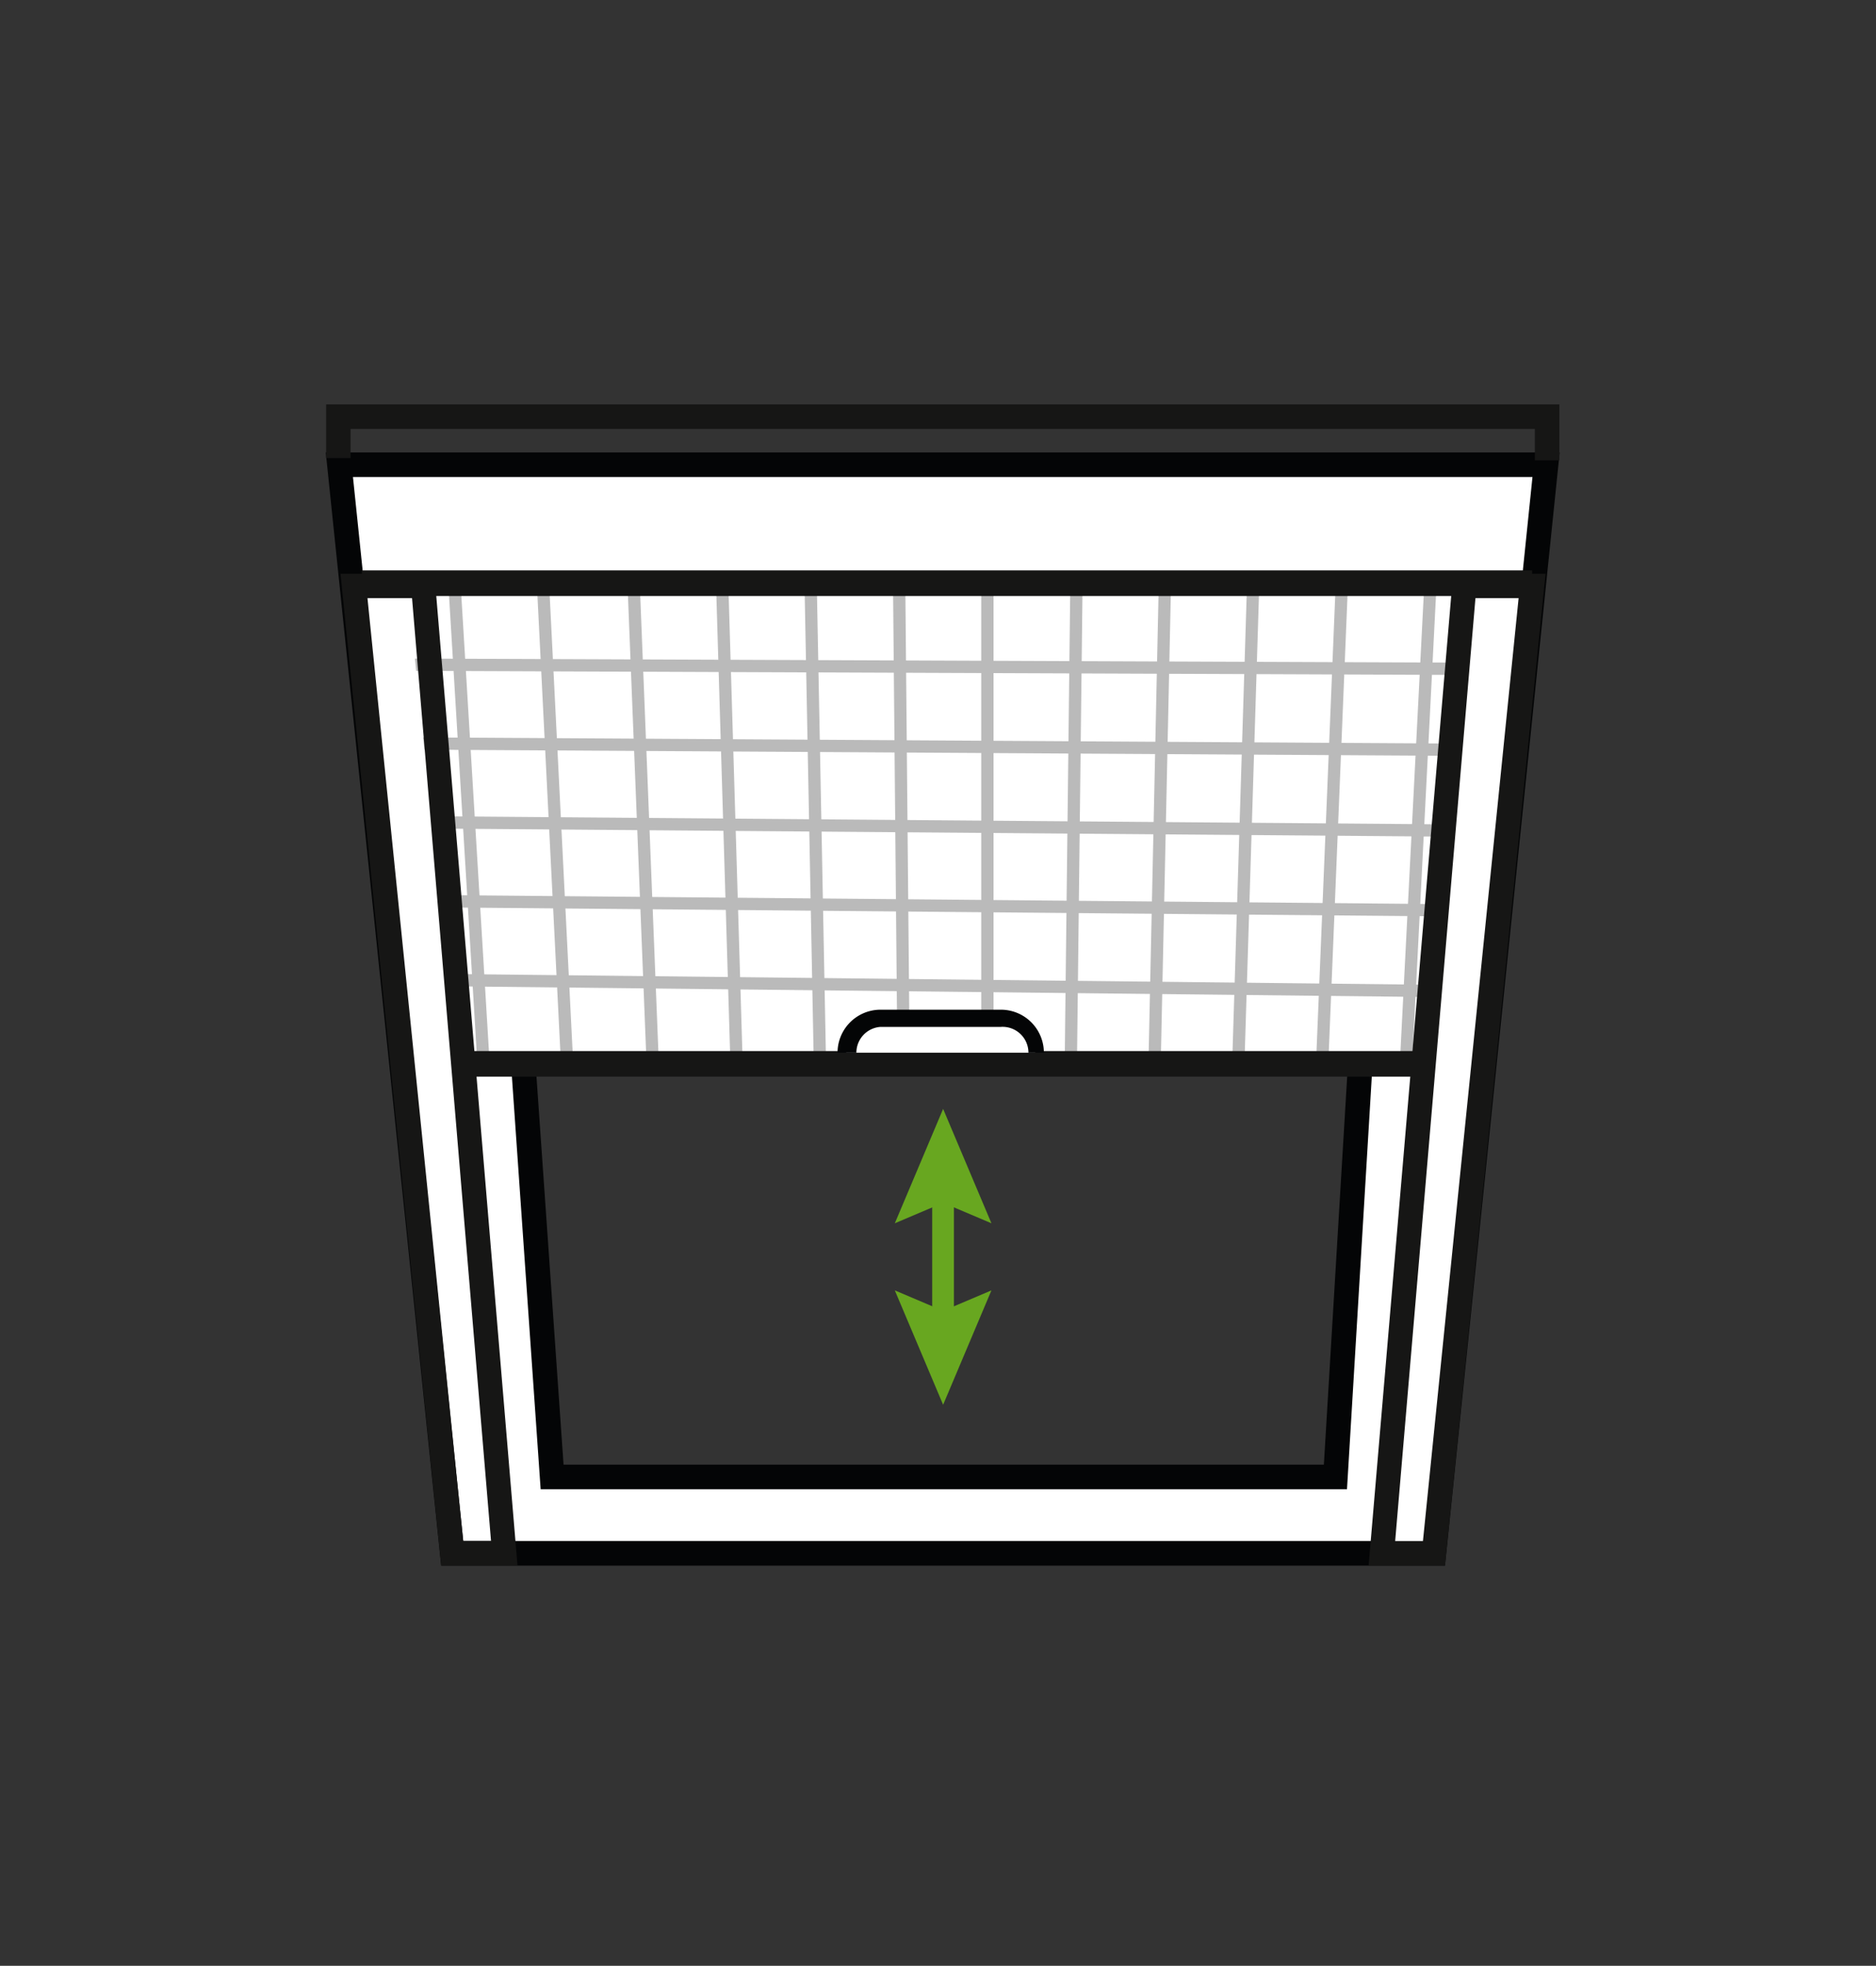 <svg xmlns="http://www.w3.org/2000/svg" xmlns:xlink="http://www.w3.org/1999/xlink" width="167" height="175" viewBox="0 0 167 175"><rect x="0" y="0" width="167" height="175" fill="#333333" stroke="none"/><defs><clipPath id="clip-path"><path id="Pfad_17473" data-name="Pfad 17473" d="M94.378,50.518H7.824L3.271,6.91H98.879Z" transform="translate(-3.271 -6.91)" fill="none"></path></clipPath><clipPath id="clip-path-2"><rect id="Rechteck_91443" data-name="Rechteck 91443" width="6.281" height="26.218" transform="translate(0 6.281) rotate(-90)" fill="none"></rect></clipPath></defs><g id="Grafik-Insektenschutz-Dachfenster" transform="translate(18809 -15994)"><rect id="Rechteck_1247" data-name="Rechteck 1247" width="167" height="175" transform="translate(-18809 15994)" fill="#fff" opacity="0"></rect><g id="Rollo-Dachfenster" transform="translate(-18745.172 16063.12)"><g id="Gruppe_147132" data-name="Gruppe 147132" transform="translate(-34.828 -33.12)"><g id="Gruppe_147129" data-name="Gruppe 147129"><g id="Gruppe_147128" data-name="Gruppe 147128" transform="translate(0 4.278)"><g id="Gruppe_147091" data-name="Gruppe 147091"><path id="Pfad_17470" data-name="Pfad 17470" d="M.555,2.459,10.6,99.363H97.989l9.985-96.9ZM89.221,92.566H19.489L14.03,14.18l79.93-.38Z" transform="translate(0.658 -1.366)" fill="#fff"></path><path id="Pfad_17471" data-name="Pfad 17471" d="M99.633,101.055H10.271L0,1.959H109.841ZM12.24,98.863H97.662l9.758-94.72H2.42Zm78.668-4.606H19.128L13.516,13.693l82.259-.4Zm-69.741-2.19H88.85l4.6-76.587-77.6.375Z" transform="translate(0 -1.959)" fill="#040506"></path></g><g id="Gruppe_147117" data-name="Gruppe 147117" transform="translate(7.148 10.816)"><g id="Gruppe_147116" data-name="Gruppe 147116" clip-path="url(#clip-path)"><g id="Gruppe_147115" data-name="Gruppe 147115" transform="translate(-0.309 -7.547)"><g id="Gruppe_147092" data-name="Gruppe 147092" transform="translate(4.108)"><path id="Pfad_17472" data-name="Pfad 17472" d="M91.9,77.539,9.4,75.923,5.01,3.455H95.959Z" transform="translate(-5.01 -3.455)" fill="#fff"></path></g><g id="Gruppe_147093" data-name="Gruppe 147093" transform="translate(19.723 0.937)"><rect id="Rechteck_91418" data-name="Rechteck 91418" width="1.093" height="71.853" transform="translate(0 0.043) rotate(-2.277)" fill="#bababa"></rect></g><g id="Gruppe_147094" data-name="Gruppe 147094" transform="translate(3.619 0.923)"><rect id="Rechteck_91419" data-name="Rechteck 91419" width="1.093" height="71.643" transform="translate(0 0.066) rotate(-3.467)" fill="#bababa"></rect></g><g id="Gruppe_147095" data-name="Gruppe 147095" transform="translate(11.576 0.929)"><rect id="Rechteck_91420" data-name="Rechteck 91420" width="1.091" height="71.744" transform="translate(0 0.055) rotate(-2.877)" fill="#bababa"></rect></g><g id="Gruppe_147096" data-name="Gruppe 147096" transform="translate(27.677 0.943)"><rect id="Rechteck_91421" data-name="Rechteck 91421" width="1.093" height="71.966" transform="matrix(1, -0.03, 0.03, 1, 0, 0.033)" fill="#bababa"></rect></g><g id="Gruppe_147097" data-name="Gruppe 147097" transform="translate(35.632 0.952)"><rect id="Rechteck_91422" data-name="Rechteck 91422" width="1.093" height="72.088" transform="translate(0 0.021) rotate(-1.109)" fill="#bababa"></rect></g><g id="Gruppe_147098" data-name="Gruppe 147098" transform="translate(43.588 0.96)"><rect id="Rechteck_91423" data-name="Rechteck 91423" width="1.093" height="72.215" transform="translate(0 0.01) rotate(-0.528)" fill="#bababa"></rect></g><g id="Gruppe_147099" data-name="Gruppe 147099" transform="translate(51.51 0.967)"><rect id="Rechteck_91424" data-name="Rechteck 91424" width="1.093" height="72.354" fill="#bababa"></rect></g><g id="Gruppe_147100" data-name="Gruppe 147100" transform="translate(58.677 0.962)"><rect id="Rechteck_91425" data-name="Rechteck 91425" width="72.498" height="1.093" transform="translate(0 72.493) rotate(-89.329)" fill="#bababa"></rect></g><g id="Gruppe_147101" data-name="Gruppe 147101" transform="translate(65.912 0.96)"><rect id="Rechteck_91426" data-name="Rechteck 91426" width="72.647" height="1.093" transform="translate(0 72.631) rotate(-88.769)" fill="#bababa"></rect></g><g id="Gruppe_147102" data-name="Gruppe 147102" transform="translate(73.146 0.957)"><rect id="Rechteck_91427" data-name="Rechteck 91427" width="72.807" height="1.093" transform="translate(0 72.771) rotate(-88.224)" fill="#bababa"></rect></g><g id="Gruppe_147103" data-name="Gruppe 147103" transform="translate(80.378 0.951)"><rect id="Rechteck_91428" data-name="Rechteck 91428" width="72.972" height="1.093" transform="translate(0 72.911) rotate(-87.65)" fill="#bababa"></rect></g><g id="Gruppe_147104" data-name="Gruppe 147104" transform="translate(87.605 0.926)"><rect id="Rechteck_91429" data-name="Rechteck 91429" width="73.146" height="1.091" transform="translate(0 73.073) rotate(-87.078)" fill="#bababa"></rect></g><g id="Gruppe_147114" data-name="Gruppe 147114" transform="translate(0 8.061)"><g id="Gruppe_147105" data-name="Gruppe 147105" transform="translate(0.467 7.016)"><rect id="Rechteck_91430" data-name="Rechteck 91430" width="1.093" height="94.554" transform="translate(0 1.093) rotate(-89.776)" fill="#bababa"></rect></g><g id="Gruppe_147106" data-name="Gruppe 147106" transform="translate(0.934 14.03)"><rect id="Rechteck_91431" data-name="Rechteck 91431" width="1.093" height="93.687" transform="translate(0 1.093) rotate(-89.656)" fill="#bababa"></rect></g><g id="Gruppe_147107" data-name="Gruppe 147107" transform="translate(1.4 21.046)"><rect id="Rechteck_91432" data-name="Rechteck 91432" width="1.093" height="92.82" transform="translate(0 1.093) rotate(-89.542)" fill="#bababa"></rect></g><g id="Gruppe_147108" data-name="Gruppe 147108" transform="translate(1.866 28.061)"><rect id="Rechteck_91433" data-name="Rechteck 91433" width="1.093" height="91.952" transform="translate(0 1.093) rotate(-89.484)" fill="#bababa"></rect></g><g id="Gruppe_147109" data-name="Gruppe 147109" transform="translate(2.332 35.077)"><rect id="Rechteck_91434" data-name="Rechteck 91434" width="1.093" height="91.086" transform="translate(0 1.093) rotate(-89.37)" fill="#bababa"></rect></g><g id="Gruppe_147110" data-name="Gruppe 147110" transform="translate(2.799 42.093)"><rect id="Rechteck_91435" data-name="Rechteck 91435" width="1.093" height="90.221" transform="translate(0 1.093) rotate(-89.255)" fill="#bababa"></rect></g><g id="Gruppe_147111" data-name="Gruppe 147111" transform="translate(3.266 49.109)"><rect id="Rechteck_91436" data-name="Rechteck 91436" width="1.093" height="89.353" transform="translate(0 1.093) rotate(-89.124)" fill="#bababa"></rect></g><g id="Gruppe_147112" data-name="Gruppe 147112" transform="translate(3.733 56.123)"><rect id="Rechteck_91437" data-name="Rechteck 91437" width="1.093" height="88.489" transform="translate(0 1.093) rotate(-89.026)" fill="#bababa"></rect></g><g id="Gruppe_147113" data-name="Gruppe 147113"><rect id="Rechteck_91438" data-name="Rechteck 91438" width="1.093" height="95.423" transform="translate(0 1.093) rotate(-89.885)" fill="#bababa"></rect></g></g></g></g></g><g id="Gruppe_147118" data-name="Gruppe 147118" transform="translate(1.312 10.797)"><path id="Pfad_17474" data-name="Pfad 17474" d="M16.354,95.181H9.562L.6,6.9H8.958Zm-4.832-2.17H14L6.968,9.073H3Z" transform="translate(-0.6 -6.9)" fill="#161615"></path></g><g id="Gruppe_147119" data-name="Gruppe 147119" transform="translate(92.835 10.797)"><path id="Pfad_17475" data-name="Pfad 17475" d="M47.664,93.5H43.031L50.365,7.4H56.4Z" transform="translate(-41.851 -6.31)" fill="#fff"></path><path id="Pfad_17476" data-name="Pfad 17476" d="M49.286,95.181H42.491L50.011,6.9h8.23Zm-4.433-2.17h2.473L55.841,9.073H52Z" transform="translate(-42.491 -6.9)" fill="#161615"></path></g><g id="Gruppe_147120" data-name="Gruppe 147120" transform="translate(12.319 53.288)"><rect id="Rechteck_91439" data-name="Rechteck 91439" width="85.389" height="2.279" fill="#161615"></rect></g><g id="Gruppe_147121" data-name="Gruppe 147121" transform="translate(3.214 10.501)"><rect id="Rechteck_91440" data-name="Rechteck 91440" width="104.172" height="2.279" fill="#161615"></rect></g><g id="Gruppe_147127" data-name="Gruppe 147127" transform="translate(50.656 58.438)"><g id="Gruppe_147122" data-name="Gruppe 147122" transform="translate(3.329 6.923)"><rect id="Rechteck_91441" data-name="Rechteck 91441" width="1.933" height="12.494" fill="#68a720"></rect></g><g id="Gruppe_147124" data-name="Gruppe 147124"><g id="Gruppe_147123" data-name="Gruppe 147123"><path id="Pfad_17477" data-name="Pfad 17477" d="M23.185,38.888l4.3-1.825,4.3,1.825-4.3-10.182Z" transform="translate(-23.185 -28.706)" fill="#68a720"></path></g></g><g id="Gruppe_147126" data-name="Gruppe 147126" transform="translate(0 16.156)"><g id="Gruppe_147125" data-name="Gruppe 147125"><path id="Pfad_17478" data-name="Pfad 17478" d="M23.185,36.1l4.3,1.825,4.3-1.825-4.3,10.182Z" transform="translate(-23.185 -36.1)" fill="#68a720"></path></g></g></g></g><path id="Pfad_17479" data-name="Pfad 17479" d="M109.605,4.79h-2.182V1.99H2v2.6H-.179V-.192H109.605Z" transform="translate(0.209 0.192)" fill="#161615"></path></g><g id="Gruppe_147131" data-name="Gruppe 147131" transform="translate(41.812 51.431)"><g id="Gruppe_147130" data-name="Gruppe 147130" clip-path="url(#clip-path-2)"><rect id="Rechteck_91442" data-name="Rechteck 91442" width="16.835" height="6.122" rx="1.941" transform="translate(21.347 9.342) rotate(180)" fill="#fff"></rect><path id="Rechteck_91442_-_Kontur" data-name="Rechteck 91442 - Kontur" d="M3.826,0H14.54a3.826,3.826,0,1,1,0,7.653H3.826A3.826,3.826,0,1,1,3.826,0ZM14.54,6.122a2.3,2.3,0,0,0,0-4.59H3.826a2.3,2.3,0,1,0,0,4.59Z" transform="translate(22.112 10.107) rotate(180)" fill="#040506"></path></g></g></g></g></g></svg>